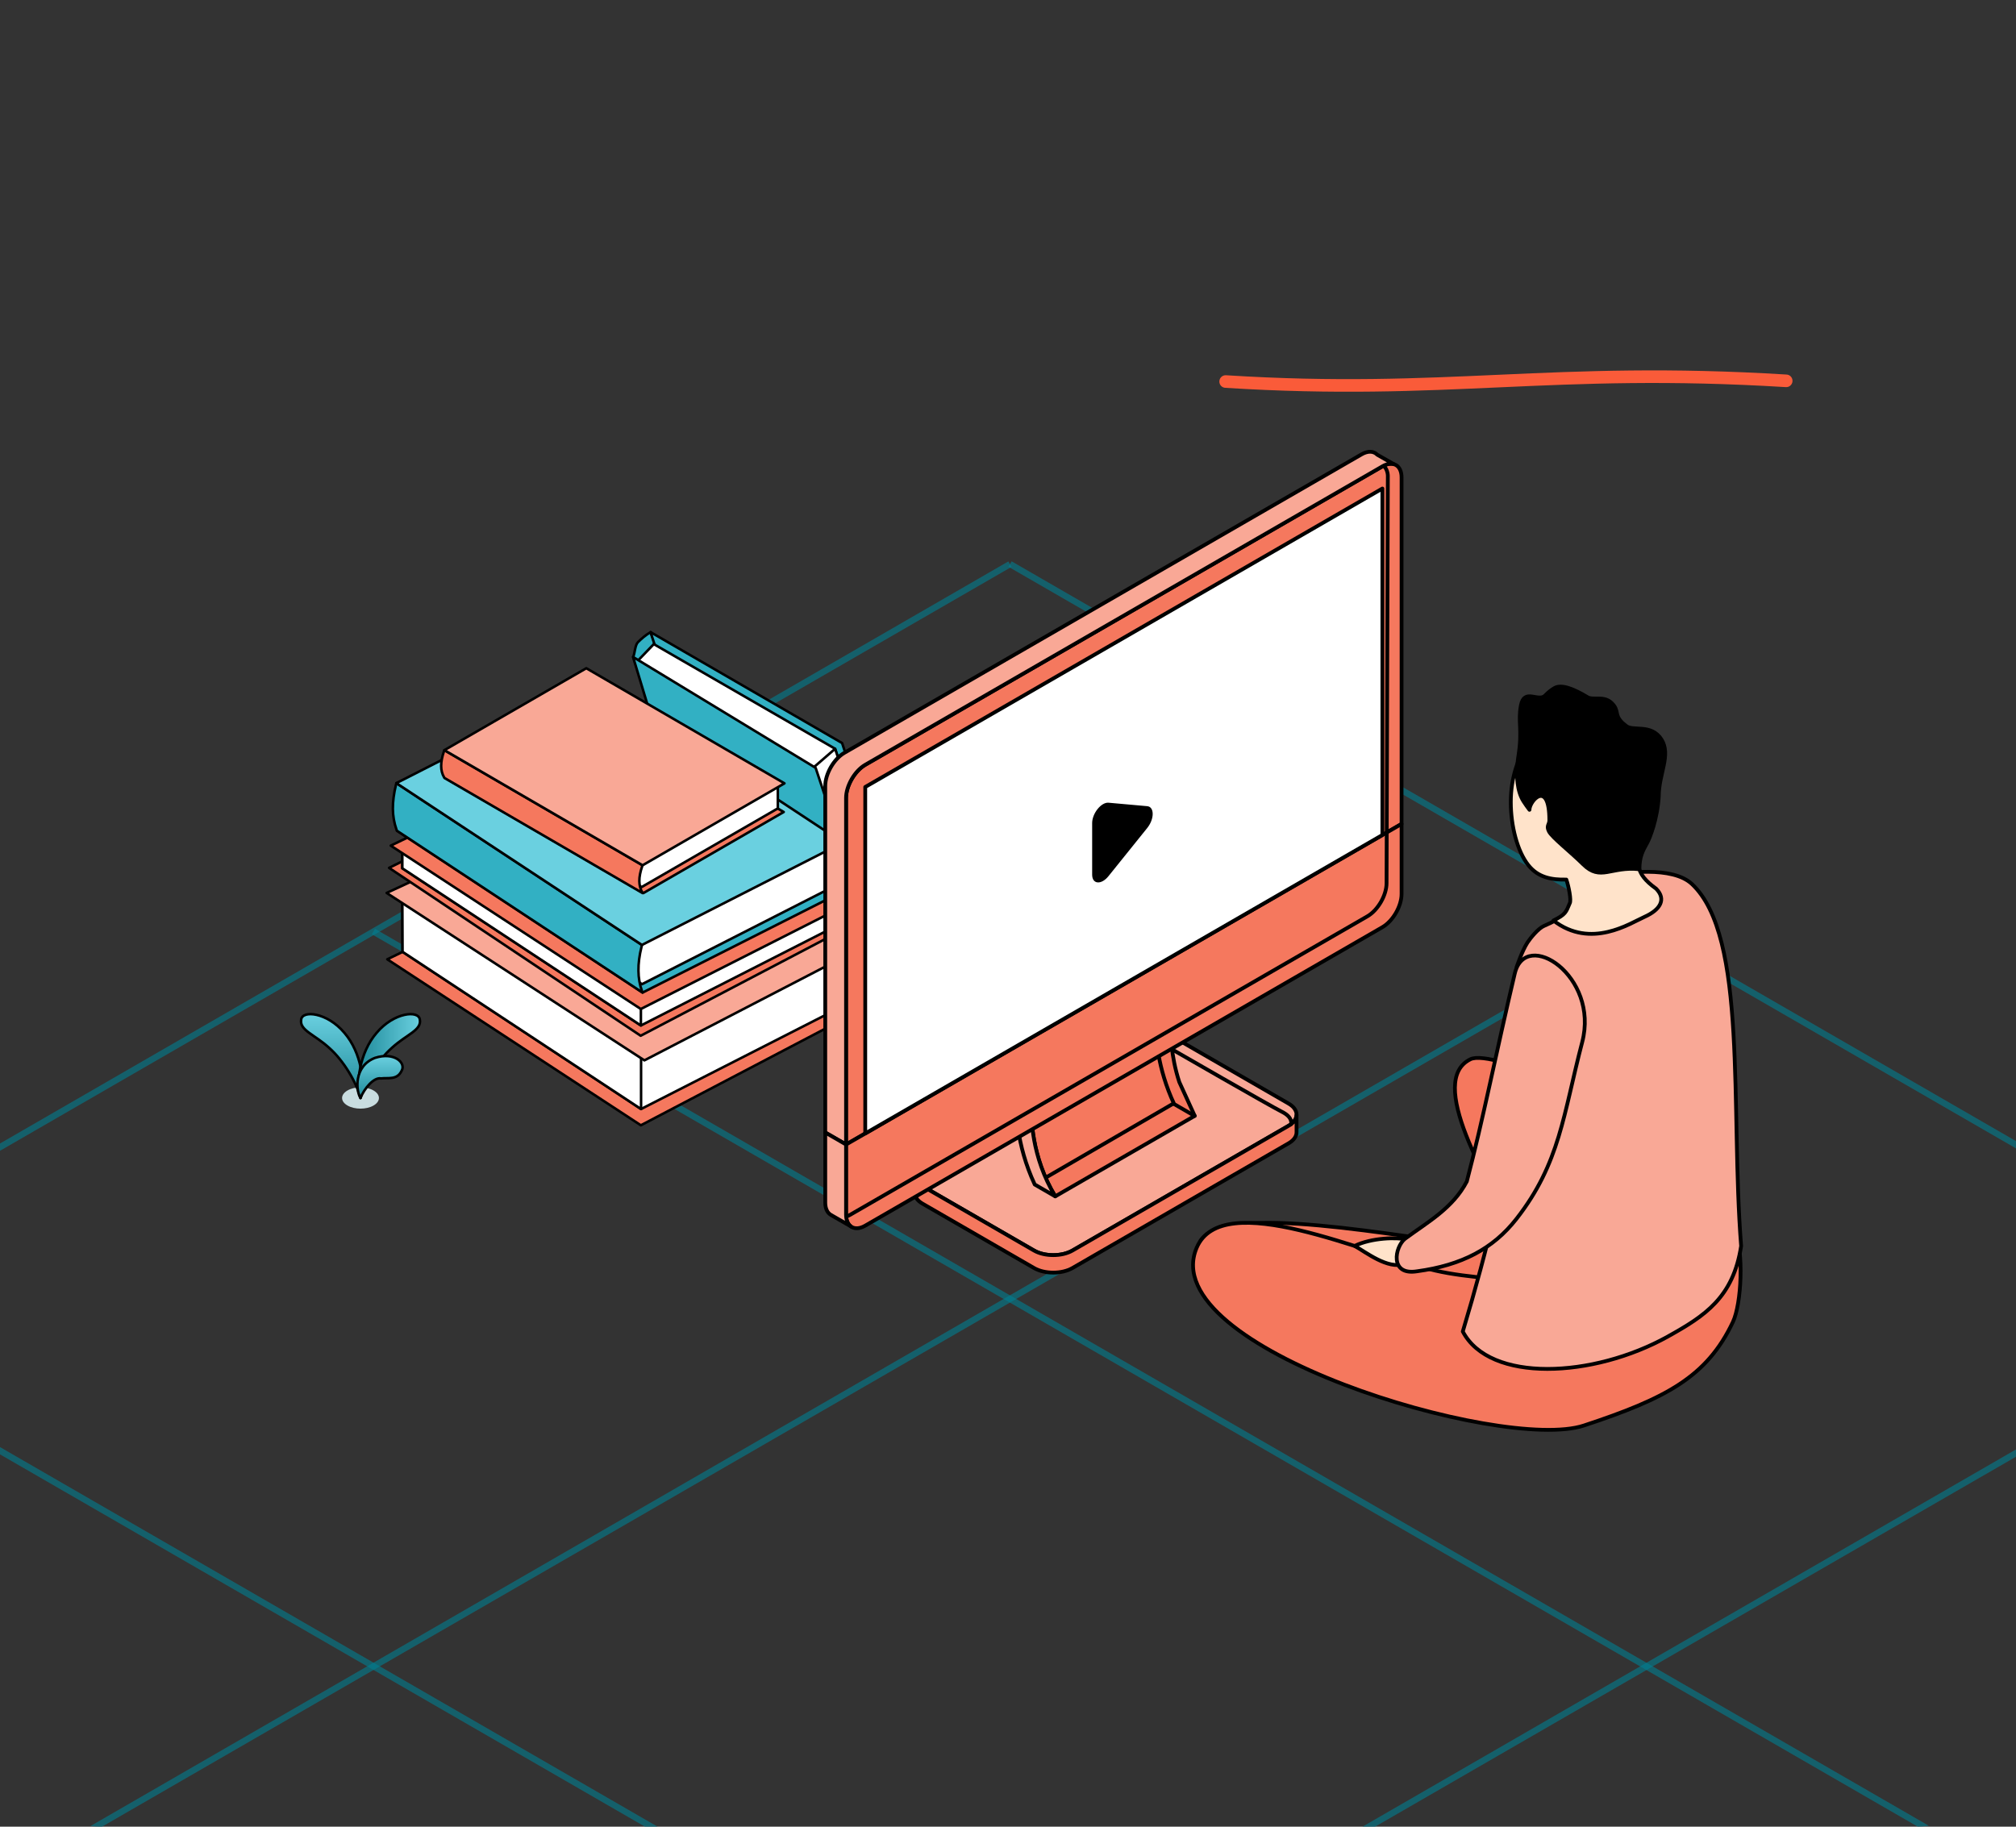 <?xml version="1.0" encoding="UTF-8"?> <svg xmlns="http://www.w3.org/2000/svg" width="320" height="290" viewBox="0 0 320 290" fill="none"><rect x="0" y="0" width="320" height="290" fill="#333333" stroke="none"/><g clip-path="url(#clip0_6254_3182)"><path d="M-142.766 264.531L867.534 847.828" stroke="#007F92" stroke-opacity="0.6" stroke-linejoin="round"></path><path d="M-41.742 206.211L968.558 789.508" stroke="#007F92" stroke-opacity="0.6" stroke-linejoin="round"></path><path d="M59.277 147.891L1069.58 731.188" stroke="#007F92" stroke-opacity="0.6" stroke-linejoin="round"></path><path d="M160.324 89.547L1170.62 672.844" stroke="#007F92" stroke-opacity="0.6" stroke-linejoin="round"></path><path d="M-546.902 847.852L463.398 264.554" stroke="#007F92" stroke-opacity="0.6" stroke-linejoin="round"></path><path d="M-647.938 789.523L362.363 206.226" stroke="#007F92" stroke-opacity="0.6" stroke-linejoin="round"></path><path d="M-748.973 731.188L261.327 147.89" stroke="#007F92" stroke-opacity="0.6" stroke-linejoin="round"></path><path d="M-849.992 672.859L160.308 89.562" stroke="#007F92" stroke-opacity="0.6" stroke-linejoin="round"></path><path d="M103.308 100.367L115.131 136.432C114.366 136.783 113.762 137.18 113.276 137.648C112.79 138.116 112.42 138.647 112.15 139.287L100.516 104.275C100.786 103.635 100.792 102.4 101.279 101.931C101.765 101.463 102.552 100.718 103.308 100.367Z" fill="#32B0C3" stroke="black" stroke-width="0.4" stroke-linejoin="round"></path><path d="M133.667 117.965L145.371 153.817L115.132 136.434L103.254 100.352L133.667 117.965Z" fill="#32B0C3" stroke="black" stroke-width="0.4" stroke-linejoin="round"></path><path d="M115.617 136.045L101.074 105.067L103.776 102.258L132.556 118.872L143.921 153.056L140.706 155.694L115.617 136.045Z" fill="white" stroke="black" stroke-width="0.4" stroke-linejoin="round"></path><path d="M132.558 118.875L129.227 121.757L140.708 155.697L143.923 153.059L132.558 118.875Z" fill="white" stroke="black" stroke-width="0.4" stroke-linejoin="round"></path><path d="M129.467 121.902L141.102 156.914L111.169 139.633L100.484 104.297L129.467 121.902Z" fill="#32B0C3" stroke="black" stroke-width="0.4" stroke-linejoin="round"></path><path d="M134.084 161.69L95.1 135.998C95.379 134.305 95.514 132.729 95.496 131.234C95.478 129.739 95.307 128.316 94.992 126.93L134.48 151.706C134.795 153.093 134.741 155.144 134.759 156.639C134.777 158.134 134.372 159.997 134.084 161.69Z" fill="#F5785E" stroke="black" stroke-width="0.4" stroke-linejoin="round"></path><path d="M101.723 178.646L61.473 152.296L95.1 135.992L134.084 161.684L101.723 178.646Z" fill="#F5785E" stroke="black" stroke-width="0.4" stroke-linejoin="round"></path><path d="M63.899 151.11L63.863 142.276L94.112 135.711L132.573 151.002C133.041 155.891 132.363 160.455 132.363 160.455L101.757 176.063L63.899 151.11Z" fill="white" stroke="black" stroke-width="0.4" stroke-linejoin="round"></path><path d="M101.757 176.07V166.155L63.863 142.273L63.899 151.107L101.757 176.07Z" fill="white" stroke="black" stroke-width="0.4" stroke-linejoin="round"></path><path d="M102.284 168.339L61.371 141.759L95.514 125.938L134.498 151.638L102.284 168.339Z" fill="#F9A896" stroke="black" stroke-width="0.4" stroke-linejoin="round"></path><path d="M134.063 147.446L95.08 121.754C95.332 120.989 95.458 120.331 95.449 119.737C95.449 119.143 95.305 118.611 95.035 118.125L134.018 143.817C134.289 144.312 134.424 144.843 134.433 145.429C134.433 146.023 134.325 146.68 134.063 147.446Z" fill="#F9A896" stroke="black" stroke-width="0.4" stroke-linejoin="round"></path><path d="M101.692 164.431L61.758 137.779L94.173 121.75L134.107 147.442L101.692 164.431Z" fill="#F5785E" stroke="black" stroke-width="0.4" stroke-linejoin="round"></path><path d="M63.863 137.849V133.437L94.733 122.117L132.6 143.766V147.07L101.73 162.802L63.863 137.849Z" fill="white" stroke="black" stroke-width="0.4" stroke-linejoin="round"></path><path d="M101.73 162.803V158.301L63.863 133.438V137.85L101.73 162.803Z" fill="white" stroke="black" stroke-width="0.4" stroke-linejoin="round"></path><path d="M101.716 160.186L62.023 134.249L95.484 118.148L134.013 143.819L101.716 160.186Z" fill="#F5785E" stroke="black" stroke-width="0.4" stroke-linejoin="round"></path><path d="M102.007 157.574L63.023 131.873L95.034 115.711L134.017 141.403L102.007 157.574Z" fill="#32B0C3" stroke="black" stroke-width="0.4" stroke-linejoin="round"></path><path d="M64.641 130.986L94.88 115.578L132.738 134.777V140.531L101.904 156.245L64.641 130.986Z" fill="white" stroke="black" stroke-width="0.4" stroke-linejoin="round"></path><path d="M101.91 157.368C101.541 156.35 101.352 155.27 101.343 154.108C101.325 152.937 101.487 151.686 101.829 150.308L101.901 150.02L62.918 124.328L62.846 124.616C62.513 125.994 62.351 127.246 62.36 128.416C62.378 129.587 62.567 130.659 62.927 131.676L62.999 131.883L101.982 157.575L101.91 157.368Z" fill="#32B0C3" stroke="black" stroke-width="0.4" stroke-linejoin="round"></path><path d="M101.893 150.017L62.91 124.326L94.833 108.062L133.808 133.754L101.893 150.017Z" fill="#6AD0E0" stroke="black" stroke-width="0.4" stroke-linejoin="round"></path><path d="M102.116 141.784L70.66 123.499L92.953 110.633L124.401 128.909L102.116 141.784Z" fill="#F5785E" stroke="black" stroke-width="0.4" stroke-linejoin="round"></path><path d="M71.859 122.936L93.08 110.68L123.464 124.766V128.338L101.847 140.824L71.859 122.936Z" fill="white" stroke="black" stroke-width="0.4" stroke-linejoin="round"></path><path d="M101.954 141.692C101.648 141.172 101.492 140.562 101.483 139.869C101.483 139.177 101.632 138.393 101.937 137.519L101.987 137.37L70.53 119.094L70.481 119.242C70.176 120.116 70.027 120.9 70.027 121.593C70.027 122.286 70.184 122.888 70.498 123.415L70.547 123.506L102.003 141.783L101.954 141.692Z" fill="#F5785E" stroke="black" stroke-width="0.4" stroke-linejoin="round"></path><path d="M101.995 137.369L70.539 119.092L93.063 106.086L124.519 124.362L101.995 137.369Z" fill="#F9A896" stroke="black" stroke-width="0.4" stroke-linejoin="round"></path><path d="M186.832 164.975C185.157 164.008 182.416 164.008 180.741 164.975L146.42 184.787C144.745 185.754 144.745 187.338 146.42 188.305L164.132 198.529C165.806 199.496 168.548 199.496 170.222 198.529L204.543 178.717C206.218 177.75 206.218 176.167 204.543 175.203L186.832 164.979V164.975Z" fill="#F9A896" stroke="black" stroke-width="0.6" stroke-miterlimit="10" stroke-linecap="round" stroke-linejoin="round"></path><path d="M204.547 178.721L170.226 198.533C168.551 199.5 165.81 199.5 164.135 198.533L146.424 188.309C145.618 187.843 145.203 187.239 145.176 186.627C145.172 186.627 145.172 189.324 145.172 189.324C145.172 189.963 145.587 190.599 146.428 191.085L164.139 201.309C165.814 202.276 168.555 202.276 170.23 201.309L204.551 181.497C205.42 180.995 205.835 180.328 205.799 179.664V177.039C205.768 177.651 205.353 178.259 204.551 178.721H204.547Z" fill="#F5785E" stroke="black" stroke-width="0.6" stroke-miterlimit="10" stroke-linecap="round" stroke-linejoin="round"></path><path d="M187.19 171.784C185.811 167.554 185.807 163.961 185.807 162.476L183.37 161.07C183.37 161.694 183.37 162.642 183.453 163.834L163.664 175.255C163.664 177.343 163.664 183.606 167.495 189.929L189.639 177.15L187.19 171.784Z" fill="#F5785E" stroke="black" stroke-width="0.6" stroke-miterlimit="10" stroke-linecap="round" stroke-linejoin="round"></path><path d="M185.815 162.468L163.671 175.251L161.234 173.845L183.378 161.062L185.815 162.468Z" fill="#C5B6BC" stroke="black" stroke-width="0.6" stroke-miterlimit="10" stroke-linecap="round" stroke-linejoin="round"></path><path d="M167.503 189.924C163.675 183.601 163.671 177.334 163.671 175.249L161.234 173.844C161.234 175.925 161.234 181.611 164.244 188.048L167.499 189.927L167.503 189.924Z" fill="#F9A896" stroke="black" stroke-width="0.6" stroke-miterlimit="10" stroke-linecap="round" stroke-linejoin="round"></path><path d="M183.879 167.383C184.291 169.699 185.035 172.415 186.374 175.28L189.629 177.159L189.633 177.156" stroke="black" stroke-width="0.6" stroke-miterlimit="10" stroke-linecap="round" stroke-linejoin="round"></path><path d="M222.471 75.796C222.471 73.861 221.1 73.071 219.426 74.038L137.338 121.417C135.664 122.384 134.293 124.757 134.293 126.692V181.7L222.471 130.803V75.796Z" fill="#F5785E" stroke="black" stroke-width="0.6" stroke-miterlimit="10" stroke-linecap="round" stroke-linejoin="round"></path><path d="M216.125 72.13L134.038 119.509C132.363 120.476 130.992 122.85 130.992 124.784V179.793L134.294 181.7V126.692C134.294 124.757 135.665 122.384 137.34 121.416L219.427 74.038C220.11 73.643 220.738 73.544 221.252 73.694L218.609 72.189C218.056 71.609 217.148 71.538 216.125 72.13Z" fill="#F9A896" stroke="black" stroke-width="0.6" stroke-miterlimit="10" stroke-linecap="round" stroke-linejoin="round"></path><path d="M134.293 181.702V192.822C134.293 194.757 135.664 195.547 137.338 194.58L219.426 147.196C221.1 146.229 222.471 143.855 222.471 141.925V130.805L134.293 181.702Z" fill="#F5785E" stroke="black" stroke-width="0.6" stroke-miterlimit="10" stroke-linecap="round" stroke-linejoin="round"></path><path d="M133.918 193.241C134.242 193.19 134.592 193.062 134.956 192.852L217.044 145.47C218.718 144.502 220.089 142.129 220.089 140.198L220.293 75.644C220.293 75.644 220.354 74.674 219.681 74" stroke="black" stroke-width="0.6" stroke-miterlimit="10" stroke-linecap="round" stroke-linejoin="round"></path><path d="M134.294 192.816V181.696L130.992 179.789V190.909C130.992 191.881 131.34 192.563 131.897 192.879L135.065 194.695C134.587 194.348 134.294 193.705 134.294 192.816Z" fill="#F9A896" stroke="black" stroke-width="0.6" stroke-miterlimit="10" stroke-linecap="round" stroke-linejoin="round"></path><path d="M219.427 132.562L137.34 179.945V124.937L219.427 77.555V132.562Z" fill="white" stroke="black" stroke-width="0.6" stroke-miterlimit="10" stroke-linecap="round" stroke-linejoin="round"></path><path d="M182.1 127.986C183.255 128.089 183.255 130.014 182.1 131.45L175.956 139.088C174.801 140.523 173.358 140.394 173.358 138.854L173.358 130.667C173.358 129.127 174.801 127.332 175.956 127.436L182.1 127.986Z" fill="black"></path><path d="M166.117 186.881L186.239 175.203" stroke="black" stroke-width="0.6" stroke-miterlimit="10" stroke-linecap="round" stroke-linejoin="round"></path><path d="M204.915 178.489C204.915 178.489 205.335 177.427 203.477 176.501C201.619 175.575 186.117 166.641 186.117 166.641" stroke="black" stroke-width="0.6" stroke-miterlimit="10" stroke-linecap="round" stroke-linejoin="round"></path><path d="M190.566 196.967C194.613 190.832 221.068 196.243 237.569 198.225V204.998L190.566 196.959V196.967Z" fill="#F5785E" stroke="black" stroke-width="0.6" stroke-miterlimit="10" stroke-linecap="round" stroke-linejoin="round"></path><path d="M233.4 168.162C226.542 171.536 235.487 186.737 242.2 198.636L269.563 187.191C258.218 175.467 236.868 166.451 233.4 168.162Z" fill="#F5785E" stroke="black" stroke-width="0.6" stroke-miterlimit="10" stroke-linecap="round" stroke-linejoin="round"></path><path d="M269.565 187.195L242.201 198.64C243.277 200.542 244.289 202.365 245.172 204.035C240.331 203.081 233.152 202.954 227.828 201.712C216.797 199.149 194.051 188.421 189.94 198.106C183.195 214.008 238.427 230.61 251.41 226.311C264.393 222.023 270.929 218.624 275.064 209.87C276.421 206.997 276.846 198.695 275.313 195.25C274.084 192.488 272.06 189.773 269.555 187.188L269.565 187.195Z" fill="#F5785E" stroke="black" stroke-width="0.6" stroke-miterlimit="10" stroke-linecap="round" stroke-linejoin="round"></path><path d="M264.762 212.17C252.831 218.808 236.45 219.54 232.188 211.383C240.313 184.356 243.112 164.263 240.735 153.527C240.735 153.527 241.598 150.955 242.448 149.645C242.928 148.906 244.19 147.38 245.055 147.009C248.608 145.482 248.292 144.869 249.153 143.932C249.919 143.098 249.228 142.159 249.987 141.504C251.365 140.312 252.69 139.483 253.818 139.254C257.996 138.409 265.485 137.48 268.547 140.335C277.452 148.64 274.634 175.984 276.37 197.81C275.109 205.983 270.631 208.9 264.754 212.17H264.762Z" fill="#F9A896" stroke="black" stroke-width="0.6" stroke-miterlimit="10" stroke-linecap="round" stroke-linejoin="round"></path><path d="M262.875 141.084C259.335 138.544 259.856 136.889 260.387 133.435C261.061 131.628 261.454 129.614 261.454 127.483C261.454 119.794 256.532 113.562 250.462 113.562C244.392 113.562 239.809 119.641 239.809 127.329C239.809 131.113 240.831 135.116 242.581 137.335C244.126 139.292 246.242 139.699 248.625 139.637C248.997 140.705 249.449 142.967 249.159 143.413C248.56 144.834 248.537 145.157 246.577 146.139C252.534 150.738 258.75 146.573 261.054 145.547C263.502 144.449 264.546 142.794 262.883 141.091L262.875 141.084Z" fill="#FFE3CA" stroke="black" stroke-width="0.6" stroke-miterlimit="10" stroke-linecap="round" stroke-linejoin="round"></path><path d="M263.721 117.399C262.122 114.843 259.161 116.166 258.093 115.225C257.907 115.075 257.706 114.916 257.514 114.741C256.149 113.388 257.096 112.879 255.835 111.621C254.584 110.379 252.849 111.23 251.965 110.673C249.878 109.408 247.904 108.604 246.804 109.201C246.265 109.495 245.744 109.917 245.253 110.426C244.17 111.501 241.946 109.209 241.416 111.986C240.902 114.669 241.697 115.784 241.006 120.104C240.99 120.184 240.95 120.471 240.942 120.55C240.942 120.55 240.942 120.55 240.942 120.543C240.605 123.161 240.814 125.636 241.833 127.227C242.123 127.681 242.443 128.127 242.773 128.564C242.773 127.092 245.928 123.693 245.928 130.228C245.928 130.928 245.399 131.072 245.864 131.995C246.33 132.926 249.324 135.265 251.3 137.223C254.054 139.954 255.676 137.501 260.228 137.995C260.228 136.061 260.734 135.09 261.424 133.872C261.865 133.109 263.086 130.021 263.295 126.44C263.295 126.44 263.295 126.44 263.295 126.431C263.295 122.834 265.279 119.882 263.721 117.383V117.399Z" fill="black" stroke="black" stroke-width="0.6" stroke-miterlimit="10" stroke-linecap="round" stroke-linejoin="round"></path><path d="M223.373 196.822C221.849 196.368 217.632 196.503 215.031 197.801C216.766 198.764 220.283 201.557 222.876 200.658C225.47 199.759 223.373 196.822 223.373 196.822Z" fill="#FFE3CA" stroke="black" stroke-width="0.6" stroke-miterlimit="10" stroke-linecap="round" stroke-linejoin="round"></path><path d="M240.441 154.548C237.43 167.29 235.43 177.669 232.829 187.561C230.614 191.819 226.575 194.031 223.01 196.666C221.411 197.939 220.505 202.54 224.936 201.824C232.003 200.86 236.956 198.281 240.69 193.522C247.627 184.664 248.15 176.865 251.144 165.444C253.898 154.939 242.16 147.291 240.441 154.557V154.548Z" fill="#F9A896" stroke="black" stroke-width="0.6" stroke-miterlimit="10" stroke-linecap="round" stroke-linejoin="round"></path><path d="M59.292 173.121C58.15 172.46 56.297 172.46 55.155 173.121C54.014 173.782 54.014 174.85 55.155 175.508C56.297 176.169 58.15 176.169 59.292 175.508C60.434 174.85 60.434 173.779 59.292 173.121Z" fill="#C9DDE0"></path><path d="M47.801 161.882C47.954 160.337 51.914 160.697 54.658 163.962C57.399 167.124 57.97 171.979 57.222 174.312C56.611 171.898 54.545 168.356 52.201 166.313C49.901 164.219 47.514 163.555 47.804 161.882H47.801Z" fill="url(#paint0_linear_6254_3182)" stroke="black" stroke-width="0.4" stroke-linejoin="round"></path><path d="M66.644 161.882C66.49 160.337 62.531 160.697 59.786 163.962C57.045 167.124 56.474 171.979 57.222 174.312C57.833 171.898 59.903 168.356 62.247 166.313C64.547 164.219 66.934 163.555 66.644 161.882Z" fill="url(#paint1_linear_6254_3182)" stroke="black" stroke-width="0.4" stroke-linejoin="round"></path><path d="M63.744 170.003C63.03 171.502 61.601 171.065 60.482 171.209C59.347 170.978 57.831 172.794 57.22 174.307C56.516 173.249 56.082 169.272 59.528 167.943C62.596 166.955 64.489 168.735 63.744 170.003Z" fill="url(#paint2_linear_6254_3182)" stroke="black" stroke-width="0.4" stroke-linejoin="round"></path><path d="M283.524 60.46C246.207 58.164 229.668 62.785 194.547 60.572" stroke="#FA5B39" stroke-width="2" stroke-linecap="round"></path></g><defs><linearGradient id="paint0_linear_6254_3182" x1="52.652" y1="174.312" x2="52.652" y2="161.001" gradientUnits="userSpaceOnUse"><stop stop-color="#1F8A9A"></stop><stop offset="1" stop-color="#6AD0E0"></stop></linearGradient><linearGradient id="paint1_linear_6254_3182" x1="66.667" y1="167.655" x2="56.922" y2="167.655" gradientUnits="userSpaceOnUse"><stop stop-color="#6AD0E0"></stop><stop offset="1" stop-color="#1F8A9A"></stop></linearGradient><linearGradient id="paint2_linear_6254_3182" x1="60.319" y1="174.31" x2="60.319" y2="167.66" gradientUnits="userSpaceOnUse"><stop stop-color="#1F8A9A"></stop><stop offset="1" stop-color="#6AD0E0"></stop></linearGradient><clipPath id="clip0_6254_3182"><rect width="320" height="290" rx="16" fill="white"></rect></clipPath></defs></svg> 